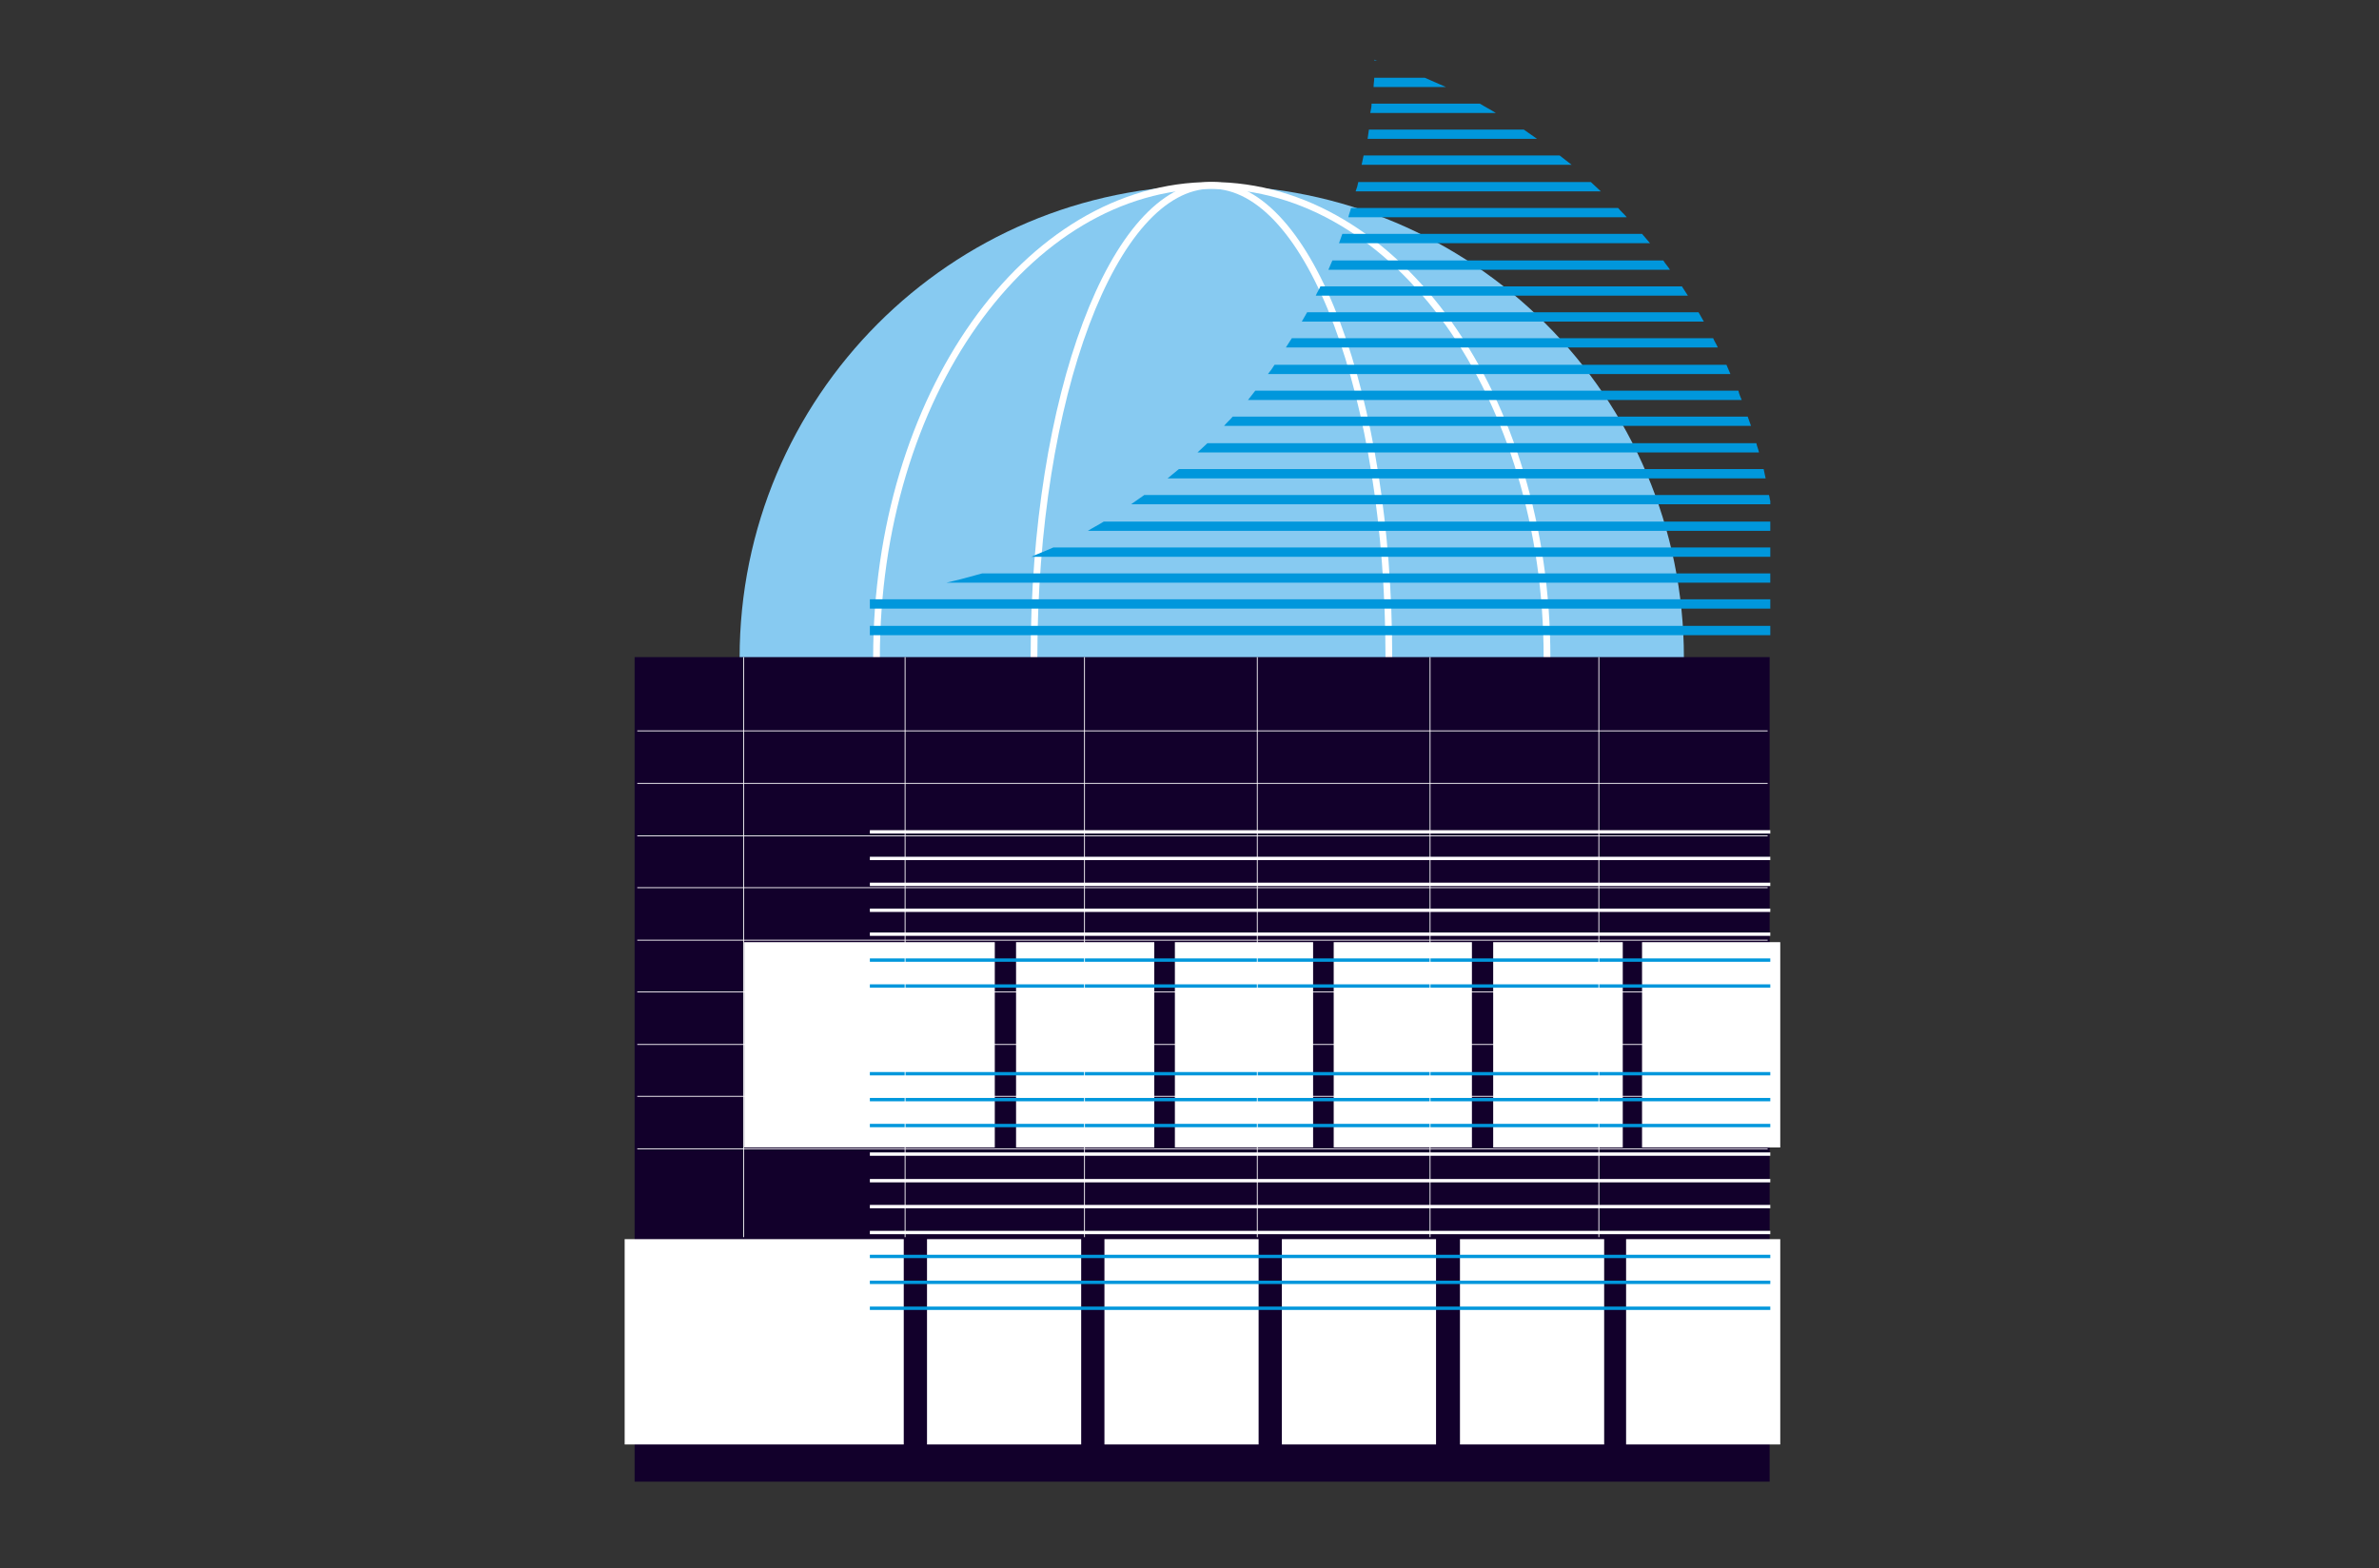 <?xml version="1.0" encoding="utf-8"?>
<!-- Generator: Adobe Illustrator 24.1.1, SVG Export Plug-In . SVG Version: 6.00 Build 0)  -->
<svg version="1.1" id="Ebene_1" xmlns="http://www.w3.org/2000/svg" xmlns:xlink="http://www.w3.org/1999/xlink" x="0px" y="0px"
	 viewBox="0 0 358 236" style="enable-background:new 0 0 358 236;" xml:space="preserve">
<rect x="0" y="0" width="358" height="236" fill="#333333" stroke="none"/>
<style type="text/css">
	.st0{clip-path:url(#SVGID_2_);fill:#87CAF1;}
	.st1{clip-path:url(#SVGID_2_);fill:none;stroke:#FFFFFF;stroke-width:1.011;}
	.st2{fill:#12002B;}
	.st3{fill:#FFFFFF;}
	.st4{fill:none;stroke:#0097DC;stroke-width:0.505;}
	.st5{fill:none;stroke:#FFFFFF;stroke-width:0.505;}
	.st6{clip-path:url(#SVGID_4_);fill:#0097DC;}
	.st7{fill:none;stroke:#FFFFFF;stroke-width:0.126;}
</style>
<g>
	<defs>
		<rect id="SVGID_1_" x="94" y="9" width="173.9" height="214"/>
	</defs>
	<clipPath id="SVGID_2_">
		<use xlink:href="#SVGID_1_"  style="overflow:visible;"/>
	</clipPath>
	<path class="st0" d="M182.3,170.1c39.3,0,71.1-31.8,71.1-71.1c0-39.3-31.8-71.1-71.1-71.1S111.3,59.8,111.3,99
		C111.3,138.3,143.1,170.1,182.3,170.1"/>
	<path class="st1" d="M182.3,170.1c27.9,0,50.5-31.8,50.5-71.1c0-39.3-22.6-71.1-50.5-71.1S131.9,59.8,131.9,99
		C131.9,138.3,154.5,170.1,182.3,170.1z"/>
	<path class="st1" d="M182.3,170.1c14.7,0,26.7-31.8,26.7-71.1c0-39.3-11.9-71.1-26.7-71.1c-14.7,0-26.7,31.8-26.7,71.1
		C155.7,138.3,167.6,170.1,182.3,170.1z"/>
</g>
<rect x="95.5" y="98.9" class="st2" width="170.8" height="124.1"/>
<rect x="94" y="186.5" class="st3" width="42" height="30.9"/>
<rect x="139.5" y="186.5" class="st3" width="23.2" height="30.9"/>
<rect x="166.2" y="186.5" class="st3" width="23.2" height="30.9"/>
<rect x="192.9" y="186.5" class="st3" width="23.2" height="30.9"/>
<rect x="219.7" y="186.5" class="st3" width="21.7" height="30.9"/>
<rect x="244.7" y="186.5" class="st3" width="23.2" height="30.9"/>
<rect x="112" y="141.8" class="st3" width="37.7" height="30.9"/>
<rect x="152.9" y="141.8" class="st3" width="20.8" height="30.9"/>
<rect x="176.8" y="141.8" class="st3" width="20.8" height="30.9"/>
<rect x="200.7" y="141.8" class="st3" width="20.8" height="30.9"/>
<rect x="224.7" y="141.8" class="st3" width="19.5" height="30.9"/>
<rect x="247.1" y="141.8" class="st3" width="20.8" height="30.9"/>
<line class="st4" x1="266.4" y1="196.9" x2="130.9" y2="196.9"/>
<line class="st4" x1="266.4" y1="193" x2="130.9" y2="193"/>
<line class="st4" x1="266.4" y1="189.1" x2="130.9" y2="189.1"/>
<line class="st5" x1="266.4" y1="185.5" x2="130.9" y2="185.5"/>
<line class="st5" x1="266.4" y1="181.6" x2="130.9" y2="181.6"/>
<line class="st5" x1="266.4" y1="177.7" x2="130.9" y2="177.7"/>
<line class="st5" x1="266.4" y1="173.7" x2="130.9" y2="173.7"/>
<line class="st4" x1="266.4" y1="169.4" x2="130.9" y2="169.4"/>
<line class="st4" x1="266.4" y1="165.5" x2="130.9" y2="165.5"/>
<line class="st4" x1="266.4" y1="161.6" x2="130.9" y2="161.6"/>
<line class="st4" x1="266.4" y1="148.4" x2="130.9" y2="148.4"/>
<line class="st4" x1="266.4" y1="144.5" x2="130.9" y2="144.5"/>
<line class="st5" x1="266.4" y1="140.6" x2="130.9" y2="140.6"/>
<line class="st5" x1="266.4" y1="137" x2="130.9" y2="137"/>
<line class="st5" x1="266.4" y1="133.1" x2="130.9" y2="133.1"/>
<line class="st5" x1="266.4" y1="129.2" x2="130.9" y2="129.2"/>
<line class="st5" x1="266.4" y1="125.2" x2="130.9" y2="125.2"/>
<g>
	<defs>
		<rect id="SVGID_3_" x="94" y="9" width="173.9" height="214"/>
	</defs>
	<clipPath id="SVGID_4_">
		<use xlink:href="#SVGID_3_"  style="overflow:visible;"/>
	</clipPath>
	<path class="st6" d="M207.3,9.1c-0.2,0-0.3-0.1-0.5-0.1c0,0,0,0.1,0,0.1H207.3z M217.6,13.1c-1.1-0.5-2.1-0.9-3.2-1.4h-7.6
		c0,0.5-0.1,0.9-0.1,1.4H217.6z M225.1,17c-0.8-0.5-1.6-0.9-2.4-1.4h-16.3c0,0.5-0.1,0.9-0.2,1.4H225.1z M231.3,20.9
		c-0.7-0.5-1.3-0.9-2-1.4h-23.3c-0.1,0.5-0.1,0.9-0.2,1.4H231.3z M236.5,24.8c-0.6-0.5-1.2-0.9-1.8-1.4h-29.5
		c-0.1,0.5-0.2,0.9-0.3,1.4H236.5z M240.9,28.8c-0.5-0.5-1-0.9-1.5-1.4h-35c-0.1,0.5-0.2,0.9-0.4,1.4H240.9z M244.8,32.7
		c-0.4-0.5-0.9-0.9-1.3-1.4h-40.2c-0.1,0.5-0.3,0.9-0.4,1.4H244.8z M248.3,36.6c-0.4-0.5-0.8-0.9-1.2-1.4H202
		c-0.2,0.5-0.3,0.9-0.5,1.4H248.3z M251.3,40.6c-0.3-0.5-0.7-0.9-1-1.4h-49.8c-0.2,0.5-0.4,0.9-0.6,1.4H251.3z M254,44.5
		c-0.3-0.5-0.6-0.9-0.9-1.4h-54.4c-0.2,0.5-0.5,0.9-0.7,1.4H254z M256.4,48.4c-0.3-0.5-0.5-0.9-0.8-1.4h-58.9
		c-0.3,0.5-0.5,0.9-0.8,1.4H256.4z M258.5,52.3c-0.2-0.5-0.5-0.9-0.7-1.4h-63.4c-0.3,0.5-0.6,0.9-0.9,1.4H258.5z M260.4,56.3
		c-0.2-0.5-0.4-0.9-0.6-1.4h-68c-0.3,0.5-0.6,0.9-1,1.4H260.4z M262.1,60.2c-0.2-0.5-0.4-0.9-0.5-1.4h-72.7
		c-0.4,0.5-0.7,0.9-1.1,1.4H262.1z M263.5,64.1c-0.2-0.5-0.3-0.9-0.5-1.4h-77.5c-0.4,0.5-0.9,0.9-1.3,1.4H263.5z M264.7,68.1
		c-0.1-0.5-0.3-0.9-0.4-1.4h-82.6c-0.5,0.5-1,0.9-1.5,1.4H264.7z M266.4,94.2H130.9v1.4h135.5V94.2z M266.4,90.2H130.9v1.4h135.5
		V90.2z M266.4,82.4H158.5c-1.1,0.5-2.2,0.9-3.3,1.4h111.2V82.4z M166.1,78.5c-0.8,0.5-1.6,0.9-2.4,1.4h102.7v-1.4H166.1z
		 M266.4,86.3H147.8c-1.8,0.5-3.6,1-5.4,1.4h124V86.3z M265.7,72c-0.1-0.5-0.2-0.9-0.3-1.4h-88c-0.6,0.5-1.1,0.9-1.7,1.4H265.7z
		 M266.4,75.4c-0.1-0.3-0.1-0.6-0.2-0.9h-94c-0.7,0.5-1.3,0.9-2,1.4h96.2V75.4z"/>
</g>
<line class="st7" x1="111.9" y1="98.9" x2="111.9" y2="186.2"/>
<line class="st7" x1="136.2" y1="98.9" x2="136.2" y2="186.2"/>
<line class="st7" x1="163.2" y1="98.9" x2="163.2" y2="186.2"/>
<line class="st7" x1="189.2" y1="98.9" x2="189.2" y2="186.2"/>
<line class="st7" x1="215.2" y1="98.9" x2="215.2" y2="186.2"/>
<line class="st7" x1="240.6" y1="98.9" x2="240.6" y2="186.2"/>
<line class="st7" x1="266" y1="110" x2="95.9" y2="110"/>
<line class="st7" x1="266" y1="117.9" x2="95.9" y2="117.9"/>
<line class="st7" x1="266" y1="125.8" x2="95.9" y2="125.8"/>
<line class="st7" x1="266" y1="133.6" x2="95.9" y2="133.6"/>
<line class="st7" x1="266" y1="141.5" x2="95.9" y2="141.5"/>
<line class="st7" x1="266" y1="149.3" x2="95.9" y2="149.3"/>
<line class="st7" x1="266" y1="157.2" x2="95.9" y2="157.2"/>
<line class="st7" x1="266" y1="165" x2="95.9" y2="165"/>
<line class="st7" x1="266" y1="172.9" x2="95.9" y2="172.9"/>
</svg>
